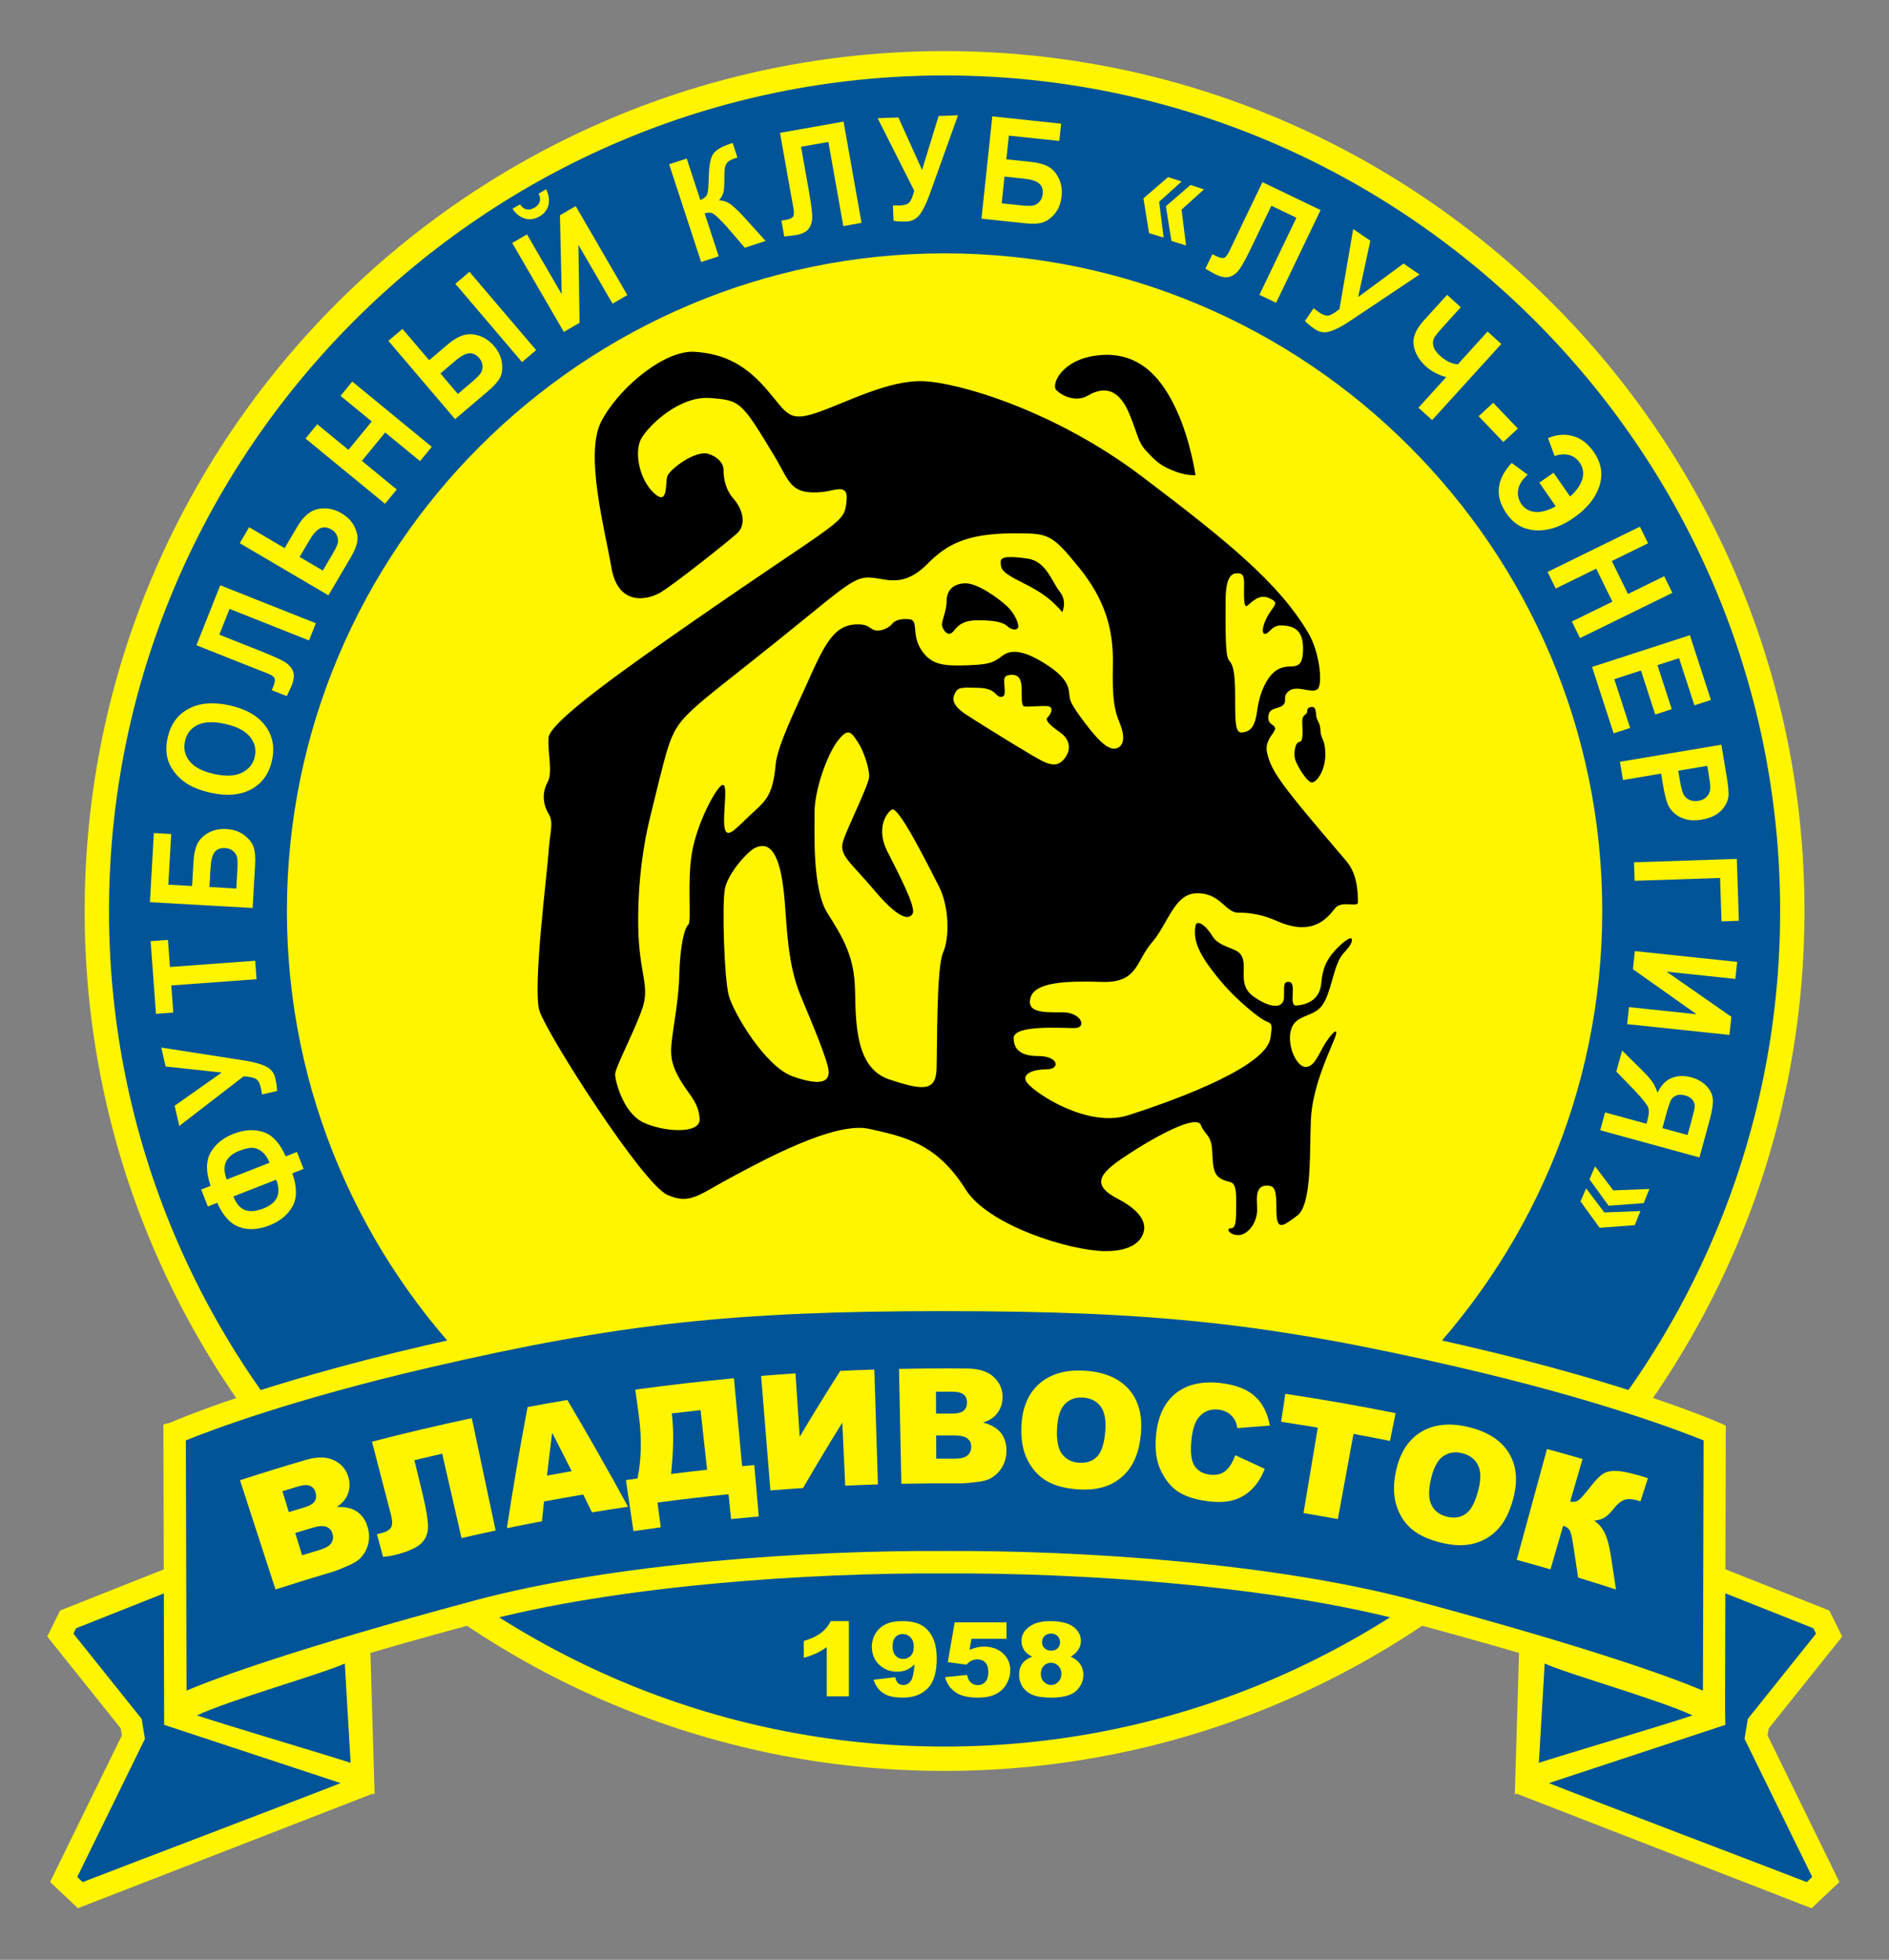 <?xml version="1.0" encoding="UTF-8" standalone="no"?>
<!DOCTYPE svg PUBLIC "-//W3C//DTD SVG 1.1//EN" "http://www.w3.org/Graphics/SVG/1.1/DTD/svg11.dtd">
<!-- Created with Inkscape (http://www.inkscape.org/) -->
<svg
   xmlns:dc="http://purl.org/dc/elements/1.1/"
   xmlns:cc="http://creativecommons.org/ns#"
   xmlns:rdf="http://www.w3.org/1999/02/22-rdf-syntax-ns#"
   xmlns:svg="http://www.w3.org/2000/svg"
   xmlns="http://www.w3.org/2000/svg"
   version="1.1"
   width="400"
   height="415"
   id="svg3017"
   xml:space="preserve"><rect width="100%" height="100%" fill="#808080" stroke="none"/><defs
     id="defs3021" /><g
     transform="matrix(1.25,0,0,-1.25,0,415)"
     id="g3025"><g
       transform="matrix(1.841,0,0,1.841,-17.392,-11.393)"
       id="g3272"><path
         d="m 96.363,23.88 c 43.405,0 78.817,35.413 78.817,78.816 0,43.405 -35.412,78.817 -78.817,78.817 -43.404,0 -78.816,-35.412 -78.816,-78.817 0,-43.403 35.412,-78.816 78.816,-78.816"
         id="path3031"
         style="fill:#fff500;fill-opacity:1;fill-rule:evenodd;stroke:none" /><path
         d="m 17.237,102.696 c 0,-43.63 35.496,-79.126 79.126,-79.126 43.63,0 79.126,35.496 79.126,79.126 0,43.631 -35.496,79.127 -79.126,79.127 -43.63,0 -79.126,-35.496 -79.126,-79.127 z m 0.619,0 c 0,43.29 35.218,78.508 78.507,78.508 43.289,0 78.508,-35.218 78.508,-78.508 0,-43.289 -35.219,-78.507 -78.508,-78.507 -43.289,0 -78.507,35.218 -78.507,78.507"
         id="path3033"
         style="fill:#fff500;fill-opacity:1;fill-rule:evenodd;stroke:none" /><path
         d="m 96.363,25.811 c 42.335,0 76.886,34.551 76.886,76.885 0,42.335 -34.551,76.886 -76.886,76.886 -42.334,0 -76.886,-34.551 -76.886,-76.886 0,-42.334 34.551,-76.885 76.886,-76.885"
         id="path3035"
         style="fill:#025498;fill-opacity:1;fill-rule:evenodd;stroke:none" /><path
         d="m 96.363,42.181 c 33.333,0 60.517,27.183 60.517,60.516 0,33.334 -27.184,60.517 -60.517,60.517 -33.333,0 -60.516,-27.183 -60.516,-60.517 0,-33.332 27.183,-60.516 60.516,-60.516"
         id="path3039"
         style="fill:#fff500;fill-opacity:1;fill-rule:evenodd;stroke:none" /><path
         d="m 91.094,859.812 c -3.56,0.297 -8.312,4.495 -10.125,8 -1.935,3.74 0.383,12.268 1.156,16.781 0.774,4.513 4.113,3.743 5.531,2.969 1.418,-0.774 7.746,-5.812 8.906,-6.844 1.161,-1.031 0.657,-2.84 -0.375,-4 -1.032,-1.161 -1.156,-2.57 -1.156,-3.344 0,-0.774 -0.709,-1.486 -1.688,-1.812 -1.548,-0.516 -4.523,1.789 -4.781,2.562 -0.258,0.774 0.144,3.485 -1.531,1.938 -1.676,-1.548 -2.34,-4.765 -1.438,-6.312 0.902,-1.548 4.394,-4.883 7.875,-4.625 3.481,0.258 3.604,0.372 7.344,6.562 1.853,3.066 1.839,4.589 5.562,4.25 1.419,-0.129 2.989,-1.038 2.812,0.906 -0.258,2.837 -0.215,1.855 -17.781,14.062 -7.607,5.286 -16.372,11.476 -16.5,13.281 -0.129,1.805 0.52,3.996 -0.125,5.156 -0.644,1.161 -0.52,2.562 0.125,3.594 0.644,1.032 0.128,2.214 0,4.406 -0.129,2.191 -1.884,15.861 -1.031,18.312 1.032,2.966 11.86,19.853 14.688,21.125 2.579,1.161 3.608,-0.003 7.219,-1.938 3.611,-1.934 12.003,-6.559 16,-5.656 3.998,0.903 7.754,1.624 11.094,6.969 2.579,4.126 11.939,7.04 15.969,7.094 3.266,0.043 4.39,-1.265 4.562,-2.469 0.171,-1.203 -0.981,-2.495 -3,-3.531 -3.181,-1.633 -2.115,-2.944 0.781,-4.875 3.353,-2.235 8.235,-4.915 8.75,-3.625 0.516,1.29 1.228,1.039 1.312,3.188 0.086,2.149 0.25,2.821 1.625,3.25 0.696,0.218 1.125,0.022 1.125,2.344 0,2.321 -0.024,3.094 -0.625,3.094 -0.603,0 -0.156,0.781 0.875,0.781 1.032,0 2.07,-1.289 2.156,-2.75 0.056,-0.96 -0.446,-3.023 1.188,-2.938 0.858,0.045 1.031,0.437 1.031,2.844 0,2.407 0.688,1.883 2.406,0.594 1.72,-1.29 1.391,-7.655 1.562,-11.094 0.172,-3.438 1.796,-7.03 2.656,-9.094 0.859,-2.063 -0.594,-0.446 -1.281,0.844 -0.689,1.29 -1.141,2.25 -2,2.25 -0.86,0 -1.867,-1.812 -1.781,-3.531 0.133,-2.663 2.57,-1.984 3.688,-3.531 1.117,-1.547 1.289,-4.649 2.406,-5.938 0.535,-0.616 1.031,-1.109 1.031,-1.625 0,-0.515 -1.048,0.242 -1.906,1.188 -0.86,0.945 -1.452,1.835 -1.625,3.812 -0.171,1.977 -1.728,2.477 -2.844,2.562 -1.038,0.08 0.18,-2.762 -0.938,-2.719 -0.515,0.019 -0.5,0.217 -0.5,1.688 0,1.548 -1.695,1.29 -3.5,0 -2.038,-1.455 -0.499,-3.617 -1.531,-4.906 -0.58,-0.726 -2.444,-0.773 -3.219,-2.062 -0.772,-1.29 -1.808,-1.93 -1.938,-1.156 -0.282,1.697 0.371,3.229 2.562,5.938 2.192,2.708 4.918,4.773 5.562,5.031 0.645,0.258 0.757,0.262 0.5,1.938 -0.485,3.153 -9.928,6.812 -16.375,8.875 -4.589,1.469 -10.562,-2.429 -11.594,-3.719 -0.76,-0.95 0.511,-1.562 2.188,-1.562 1.676,0 1.414,-1.531 -0.906,-1.531 -1.676,0 -2.844,-0.515 -2.844,-2.062 0,-1.547 5.421,-1.156 6.969,-1.156 1.546,0 0.781,-1.812 -1.281,-1.812 -2.062,0 -4.266,0.118 -3.75,-1.688 0.515,-1.805 4.124,-1.942 8.25,-1.812 4.126,0.129 3.882,-2.437 5.688,-4.5 1.817,-2.076 2.581,-5.559 5.031,-5.688 2.833,-0.15 3.434,2.219 4.875,2.219 2.321,0 3.754,0.645 4.656,1.031 4.204,1.802 5.789,-0.661 6.562,-1.562 C 166.179,922.878 168,923.77 168,923.125 c 0,-3.235 -0.914,-4.253 -1.688,-5.156 -7.329,-8.549 -8.234,-9.905 -8.75,-11.969 -0.378,-1.511 0.906,-2.328 0.906,-2.844 0,-0.515 -0.781,-0.379 -0.781,-1.281 0,-1.246 1.202,-0.921 1.719,-1.438 0.516,-0.515 -0.184,-1.011 0.719,-1.656 0.902,-0.645 2.574,0.36 3.219,-0.156 0.645,-0.516 0.258,-4.245 -1.031,-6.438 -3.365,-5.72 -9.13,-10.455 -19.188,-18.062 -10.057,-7.607 -21.159,-10.807 -25.156,-10.938 -3.997,-0.128 -8.772,2.434 -12.125,3.594 -3.352,1.161 -3.461,0.145 -5.781,-2.562 -2.321,-2.708 -4.67,-4.149 -8.281,-4.406 -0.226,-0.016 -0.45,-0.02 -0.688,0 z m 47.875,0.344 c -0.288,0.004 -0.569,0.03 -0.875,0.062 -4.136,0.436 -5.425,3.355 -4.781,4 0.645,0.645 2.232,1.444 3.625,0.625 2.192,-1.29 3.719,-0.388 4.75,2.062 1.031,2.45 0.949,3.208 1.938,4.281 1.083,1.176 1.694,1.794 3.5,2.438 1.298,0.464 2.188,0.375 2.188,0.375 0,0 -0.555,-3.975 -2.188,-7.5 -1.532,-3.304 -3.839,-6.396 -8.156,-6.344 z m -10.5,20.531 c 3.954,0 4.281,0.061 7.375,3.844 3.095,3.783 4.055,7.241 3.969,11.281 -0.085,4.04 0.179,5.226 0.781,6.688 0.601,1.461 0.52,2.49 -0.188,2.844 -0.86,0.43 -1.925,-0.338 -3.875,-2.938 -1.548,-2.062 -1.634,-2.406 -1.719,-3.094 -0.086,-0.689 -0.007,-1.804 -2.5,-3.438 -2.494,-1.634 -4.101,-1.952 -5.219,-1.094 -1.117,0.86 -1.64,1.008 -4.219,1.094 -2.579,0.086 -4.038,-0.07 -5.156,-1.875 -1.118,-1.806 -0.172,-3.351 -1.375,-3.438 -1.204,-0.086 -1.71,0.249 -1.969,0.594 -0.258,0.344 -1.219,0.859 -1.906,0.688 -0.688,-0.172 -0.676,-0.688 -1.969,-0.688 -2.751,0 -3.804,2.17 -5.938,6.969 -1.032,2.321 -3.339,6.957 -3.531,9.125 -0.344,3.869 -1.288,4.281 -3.094,6 -1.805,1.719 -2.844,3.016 -2.844,0.438 0,-1.805 0.438,-4.375 -0.25,-4.031 -0.688,0.344 -2.836,4.28 -3.438,7.719 -0.602,3.439 -0.008,8 -0.438,8.344 -0.43,0.345 -0.945,2.405 -1.031,5.844 C 89.852,935.001 89,938.412 89,940.25 c 0,1.29 0.421,2.312 1.281,3.688 0.86,1.375 1.913,2.32 2,4.125 0.085,1.805 -4.328,1.461 -6.562,0.344 -2.235,-1.118 -3.156,-4.726 -3.156,-5.5 0,-0.774 2.296,-5.078 3.156,-7.656 0.859,-2.579 -0.413,-3.952 -0.5,-9.281 -0.085,-5.33 0.68,-9.789 1.281,-12.281 0.602,-2.493 1.632,-6.719 2.062,-8.094 1.243,-3.978 2.168,-4.107 12.656,-12.531 9.465,-7.603 8.843,-7.664 12.281,-7.062 2.013,0.352 3.453,-0.265 5,-1.812 2.063,-2.064 4.208,-3.5 9.969,-3.5 z m -0.844,2.75 c -0.51,0.054 -0.74,0.229 -0.719,0.594 0.043,0.731 -0.004,1.097 2.531,2.344 2.536,1.248 3.489,2.171 4.562,3.375 0,0 0.59,-1.258 -0.312,-2.375 -0.902,-1.117 -1.539,-3.481 -3.688,-3.781 -1.075,-0.151 -1.865,-0.21 -2.375,-0.156 z m 26.5,1.844 c 0.58,0 0.781,0.22 0.781,1.188 0,0.968 -0.107,2.885 0.344,2.562 0.45,-0.323 1.339,-1.423 2.5,-0.906 1.16,0.516 0.771,0.654 0.062,1.75 -0.71,1.095 -1.016,2.375 -0.5,2.375 0.516,0 0.744,-1.034 1.969,-0.969 1.225,0.064 2.471,0.394 2.406,2.844 -0.07,2.643 -1.308,1.484 -2.719,2.125 -1.419,0.644 -2.305,2.845 -2.562,4.844 -0.259,1.999 -0.85,2.371 -1.688,2.5 -0.839,0.129 -0.844,-1.095 -0.844,-4.125 0,-3.03 -0.268,-3.671 -0.719,-4.188 -0.451,-0.516 -0.375,-4.071 -0.375,-6.844 0,-2.772 0.699,-3.156 1.344,-3.156 z m -31.375,1.156 c -1.419,0.086 -2.062,0.902 -2.062,2.062 0,1.161 -0.617,2.309 -0.531,2.781 0.086,0.471 0.578,1.219 1.094,0.875 0.516,-0.344 0.753,-1.469 3.031,-1.469 2.278,0 3.007,0.333 3.438,0.719 0.43,0.388 0.943,0.446 1.156,0.188 0.228,-0.271 -0.231,-1.555 -1.219,-2.5 -0.99,-0.946 -3.488,-2.743 -4.906,-2.656 z m 5.312,10.531 c 0.87,-0.065 1.218,0.471 1.25,1.406 0.033,0.935 -0.04,2.026 0.219,2.188 0.258,0.16 1.849,-0.065 2.719,0 0.87,0.064 0.417,0.959 0.062,1.281 -0.355,0.323 0.212,0.88 1.438,1.75 1.225,0.87 1.241,2.065 0.5,3 -0.741,0.935 -1.534,0.764 -2.5,0.312 -0.968,-0.451 -6.847,-4.086 -8.781,-5.344 -1.934,-1.258 -1.557,-2.056 -1.219,-2.656 0.29,-0.516 0.849,-0.502 2.719,-0.438 1.87,0.065 1.859,0.999 2.406,1.031 0.549,0.033 0.534,-0.414 0.469,-1.219 -0.064,-0.806 -0.152,-1.248 0.719,-1.312 z m 34.688,3.688 c -0.259,0 -0.594,0.059 -0.594,0.531 0,0.472 -0.605,0.195 -0.562,1.312 0.044,1.117 0.129,2.145 -0.344,2.188 -0.472,0.044 -0.684,1.344 -0.469,2.031 0.215,0.689 1.41,2.71 1.969,2.625 0.559,-0.086 1.5,-1.414 1.5,-3.219 0,-1.805 -0.52,-1.675 -0.562,-2.75 -0.043,-1.074 -0.456,-1.04 -0.5,-1.812 -0.043,-0.775 -0.223,-0.906 -0.438,-0.906 z m -53.375,2.938 c 0.403,0.011 0.714,0.505 1.188,1.25 0.602,0.945 1.219,2.836 1.219,3.781 0,0.946 -2.485,5.835 -3,7.469 -0.516,1.633 0.843,2.389 3.594,5.656 2.751,3.266 3.977,3.461 4.406,2.688 0.43,-0.774 -1.734,-4.812 -2.938,-7.219 -1.204,-2.408 -0.243,-4.234 0.531,-4.75 0.773,-0.515 4.203,6.46 5.406,8.781 1.203,2.321 1.274,5.937 0.5,7.656 -0.773,1.719 -0.664,10.828 -0.75,13.406 -0.086,2.579 -1.569,2.477 -5.438,1.188 -3.868,-1.289 -3.852,-6.358 -3.938,-10.312 -0.086,-3.954 -1.468,-6.094 -3.188,-8.844 C 105.25,921.592 105.5,915.242 105.5,912.75 c 0,-2.494 1.391,-6.46 2.594,-8.094 0.451,-0.613 0.797,-0.942 1.094,-1.031 0.062,-0.019 0.13,-0.033 0.188,-0.031 z m -9.938,13.062 c 1.863,-0.098 2.399,3.604 2.625,6.312 0.257,3.095 0.351,7.32 1.812,10.844 1.461,3.524 3.25,7.726 3.25,8.844 0,1.118 -0.944,1.617 -4.125,0.5 -3.181,-1.117 -6.859,-7.367 -7.375,-9.344 -0.515,-1.977 -0.782,-10.414 -0.438,-12.219 0.344,-1.805 2.548,-4.205 3.344,-4.656 0.322,-0.183 0.64,-0.267 0.906,-0.281 z"
         transform="matrix(0.8,0,0,-0.8,0,842)"
         id="path3043"
         style="fill:black;fill-opacity:1;fill-rule:evenodd;stroke:none" /><path
         d="M 26.105,41.639 15.714,37.513 15,36.069 21.521,27.92 21.725,26.682 15.306,13.581 16.834,12.137 42.203,22.453 26.105,41.639"
         id="path3063"
         style="fill:#025498;fill-opacity:1;fill-rule:evenodd;stroke:none" /><path
         d="m 25.734,42.6 -10.756,-4.271 -1.182,-2.393 c 0,0 6.444,-8.053 6.764,-8.454 0.035,-0.217 0.064,-0.39 0.105,-0.641 C 20.386,26.271 14.056,13.352 14.056,13.352 L 16.613,10.936 43.867,21.525 26.411,42.869 25.734,42.6 z M 25.8,40.41 C 26.636,39.414 39.3,24.369 40.879,22.487 38.577,21.552 18.141,13.78 17.056,13.339 c -0.214,0.202 -0.269,0.254 -0.5,0.472 0.605,1.236 6.228,12.711 6.228,12.711 l -0.302,1.835 c 0,0 -5.552,6.938 -6.277,7.844 0.118,0.24 0.154,0.312 0.245,0.496 0.632,0.251 8.21,3.26 9.35,3.712"
         id="path3065"
         style="fill:#fff500;fill-opacity:1;fill-rule:evenodd;stroke:none" /><path
         d="m 42.101,35.45 0.713,-12.172 -15.52,5.123 14.807,7.049"
         id="path3067"
         style="fill:#025498;fill-opacity:1;fill-rule:evenodd;stroke:none" /><path
         d="M 41.667,35.971 24.534,27.815 43.919,21.416 43.459,36.929 41.667,35.971 z m -0.494,-2.515 c 0.117,-1.998 0.419,-7.153 0.536,-9.141 -1.94,0.64 -11.05,3.34 -14.143,4.361 2.945,1.402 11.751,3.896 13.607,4.78"
         id="path3069"
         style="fill:#fff500;fill-opacity:1;fill-rule:evenodd;stroke:none" /><path
         d="m 166.65,41.637 10.392,-4.126 0.714,-1.444 -6.521,-8.149 -0.203,-1.238 6.418,-13.101 -1.528,-1.444 -25.369,10.315 16.097,19.187"
         id="path3071"
         style="fill:#025498;fill-opacity:1;fill-rule:evenodd;stroke:none" /><path
         d="m 166.345,42.867 -17.456,-21.345 27.254,-10.589 2.557,2.416 c 0,0 -6.33,12.92 -6.609,13.49 0.041,0.25 0.069,0.423 0.105,0.64 0.321,0.401 6.764,8.454 6.764,8.454 l -1.181,2.393 -10.757,4.271 -0.677,0.269 z m 9.961,-6.171 c 0.091,-0.183 0.126,-0.256 0.245,-0.495 -0.725,-0.906 -6.276,-7.844 -6.276,-7.844 l -0.303,-1.836 c 0,0 5.623,-11.475 6.228,-12.711 -0.231,-0.218 -0.286,-0.27 -0.5,-0.472 -1.085,0.441 -21.521,8.213 -23.823,9.148 1.579,1.882 14.243,16.927 15.079,17.923 1.14,-0.452 8.718,-3.461 9.35,-3.712"
         id="path3073"
         style="fill:#fff500;fill-opacity:1;fill-rule:evenodd;stroke:none" /><path
         d="m 150.655,35.448 -0.713,-12.172 15.52,5.123 -14.807,7.049"
         id="path3075"
         style="fill:#025498;fill-opacity:1;fill-rule:evenodd;stroke:none" /><path
         d="m 149.296,36.927 -0.46,-15.514 19.386,6.4 -17.133,8.156 -1.793,0.958 z m 15.894,-8.252 c -3.092,-1.021 -12.203,-3.721 -14.142,-4.361 0.116,1.988 0.418,7.143 0.535,9.141 1.857,-0.884 10.662,-3.377 13.607,-4.779"
         id="path3077"
         style="fill:#fff500;fill-opacity:1;fill-rule:evenodd;stroke:none" /><path
         d="m 96.454,42.772 c 11.954,0.069 29.953,-1.031 42.994,-4.539 22.784,-6.127 27.712,-8.871 27.712,-8.871 l 0.068,25.307 c 0,0 -7.743,3.439 -23.264,7.037 -17.772,4.12 -28.555,5.205 -47.51,5.205 l -0.152,0.002 c -18.955,0 -29.738,-1.084 -47.51,-5.205 -15.521,-3.598 -23.265,-7.036 -23.265,-7.036 l 0.068,-25.307 c 0,0 4.928,2.744 27.712,8.871 13.041,3.507 31.04,4.608 42.994,4.539 l 0.152,-0.002"
         id="path3079"
         style="fill:#025498;fill-opacity:1;fill-rule:evenodd;stroke:none" /><path
         d="M 48.565,62.714 C 33.127,59.135 25.439,55.758 25.119,55.616 l -0.637,-0.168 0.07,-27.623 1.532,0.633 c 0.05,0.027 5.245,2.798 27.486,8.78 12.749,3.429 30.43,4.575 42.727,4.504 l 0.163,-0.002 c 12.296,0.071 29.978,-1.076 42.726,-4.504 22.242,-5.982 27.436,-8.753 27.486,-8.78 l 1.533,-0.657 -0.026,1.688 0.069,25.854 -0.611,0.272 c -0.319,0.142 -8.008,3.519 -23.446,7.097 -17.502,4.058 -28.209,5.231 -47.737,5.231 l -0.136,0.002 c -19.544,3e-4 -30.251,-1.173 -47.753,-5.23 z m 0.455,-2.012 c 17.328,4.017 27.934,5.179 47.283,5.179 l 0.136,-0.002 c 19.365,-4e-4 29.97,-1.162 47.298,-5.179 12.866,-2.982 20.394,-5.873 22.471,-6.72 -0.003,-1.225 -0.054,-20.303 -0.062,-23.021 -2.761,1.166 -9.937,3.834 -26.436,8.271 -12.938,3.48 -30.821,4.644 -43.248,4.573 -0.016,8e-4 -0.142,0.003 -0.142,0.003 C 83.88,43.877 65.989,42.714 53.047,39.233 36.548,34.796 29.373,32.128 26.611,30.961 26.603,33.679 26.552,52.757 26.549,53.982 c 2.077,0.847 9.605,3.738 22.471,6.72"
         id="path3081"
         style="fill:#fff500;fill-opacity:1;fill-rule:evenodd;stroke:none" /><path
         d="m 31.532,50.32 c 2.029,0.659 4.066,1.288 6.11,1.883 1.022,0.298 1.879,0.277 2.56,-0.058 0.682,-0.334 1.12,-0.864 1.317,-1.583 0.166,-0.603 0.114,-1.174 -0.15,-1.711 -0.176,-0.359 -0.485,-0.69 -0.928,-0.995 0.793,0.034 1.423,-0.117 1.89,-0.449 0.467,-0.333 0.787,-0.825 0.964,-1.473 0.144,-0.529 0.15,-1.038 0.02,-1.526 -0.13,-0.489 -0.372,-0.914 -0.727,-1.278 -0.219,-0.227 -0.583,-0.448 -1.09,-0.668 -0.675,-0.293 -1.125,-0.476 -1.353,-0.543 -1.788,-0.526 -3.57,-1.077 -5.346,-1.654 -1.089,3.352 -2.178,6.704 -3.268,10.056 z m 4.492,-2.935 c 0.466,0.143 0.933,0.285 1.4,0.424 0.503,0.15 0.828,0.338 0.975,0.564 0.148,0.227 0.176,0.5 0.082,0.82 -0.086,0.296 -0.254,0.499 -0.501,0.607 -0.248,0.109 -0.618,0.091 -1.111,-0.057 -0.478,-0.143 -0.957,-0.288 -1.435,-0.435 0.197,-0.641 0.393,-1.282 0.59,-1.923 z m 1.218,-3.969 c 0.537,0.165 1.075,0.328 1.614,0.488 0.545,0.162 0.902,0.37 1.07,0.627 0.169,0.257 0.207,0.546 0.114,0.87 -0.087,0.3 -0.268,0.509 -0.545,0.626 -0.277,0.117 -0.697,0.093 -1.257,-0.073 -0.541,-0.161 -1.083,-0.325 -1.623,-0.491 0.209,-0.682 0.418,-1.364 0.628,-2.046"
         id="path3083"
         style="fill:#fff500;fill-opacity:1;fill-rule:evenodd;stroke:none" /><path
         d="m 55.053,45.687 c -1.048,-0.222 -2.095,-0.453 -3.139,-0.692 -0.593,2.589 -1.186,5.178 -1.779,7.768 -0.853,-0.196 -1.706,-0.396 -2.557,-0.603 0.256,-1.054 0.511,-2.107 0.766,-3.161 0.315,-1.3 0.477,-2.271 0.488,-2.914 0.011,-0.643 -0.199,-1.168 -0.628,-1.577 -0.43,-0.409 -1.2,-0.753 -2.311,-1.044 -0.34,-0.089 -0.74,-0.155 -1.2,-0.199 -0.186,0.693 -0.372,1.386 -0.559,2.08 0.157,0.042 0.315,0.084 0.472,0.126 0.426,0.113 0.703,0.286 0.83,0.52 0.127,0.234 0.126,0.603 -0.004,1.105 -0.586,2.256 -1.171,4.513 -1.757,6.769 3.049,0.791 6.111,1.513 9.183,2.165 0.732,-3.447 1.463,-6.895 2.195,-10.343"
         id="path3085"
         style="fill:#fff500;fill-opacity:1;fill-rule:evenodd;stroke:none" /><path
         d="m 63.114,49.004 c -1.203,-0.202 -2.405,-0.416 -3.606,-0.64 -0.066,-0.607 -0.131,-1.214 -0.195,-1.821 -1.077,-0.203 -2.152,-0.417 -3.226,-0.639 0.566,3.716 1.201,7.433 1.907,11.149 1.218,0.227 2.437,0.443 3.658,0.648 1.927,-3.25 3.788,-6.525 5.582,-9.822 -1.107,-0.164 -2.214,-0.337 -3.319,-0.519 -0.265,0.548 -0.533,1.096 -0.801,1.645 z m -1.062,2.147 c -0.592,1.181 -1.191,2.359 -1.796,3.535 -0.166,-1.313 -0.326,-2.625 -0.478,-3.938 0.758,0.139 1.516,0.273 2.275,0.403"
         id="path3087"
         style="fill:#fff500;fill-opacity:1;fill-rule:evenodd;stroke:none" /><path
         d="m 79.267,46.986 c -0.85,-0.075 -1.7,-0.154 -2.55,-0.24 -0.077,0.761 -0.153,1.522 -0.23,2.284 -2.184,-0.22 -4.366,-0.476 -6.543,-0.768 0.102,-0.758 0.203,-1.516 0.305,-2.275 -0.839,-0.113 -1.677,-0.23 -2.514,-0.353 -0.231,1.565 -0.461,3.13 -0.691,4.694 0.355,0.052 0.711,0.104 1.066,0.154 0.359,1.772 0.405,3.719 0.114,5.841 -0.106,0.777 -0.214,1.555 -0.32,2.333 3.02,0.414 6.046,0.762 9.077,1.045 0.251,-2.696 0.502,-5.392 0.753,-8.089 0.373,0.035 0.747,0.069 1.12,0.101 0.138,-1.575 0.276,-3.151 0.413,-4.727 z m -4.756,4.299 c -0.2,1.829 -0.4,3.657 -0.6,5.486 -0.884,-0.097 -1.768,-0.199 -2.651,-0.307 0.005,-0.045 0.011,-0.091 0.017,-0.136 0.177,-1.445 0.143,-3.257 -0.077,-5.433 1.103,0.139 2.207,0.269 3.312,0.39"
         id="path3089"
         style="fill:#fff500;fill-opacity:1;fill-rule:evenodd;stroke:none" /><path
         d="m 89.9,60.502 c 0.111,-3.523 0.221,-7.045 0.331,-10.568 -1.004,-0.032 -2.007,-0.07 -3.01,-0.117 -0.09,1.933 -0.179,3.866 -0.269,5.8 -1.241,-1.995 -2.445,-4.002 -3.611,-6.018 -1.002,-0.066 -2.003,-0.139 -3.004,-0.221 -0.285,3.513 -0.57,7.026 -0.855,10.539 1.054,0.086 2.109,0.163 3.164,0.233 0.129,-1.946 0.257,-3.891 0.385,-5.837 1.205,2.034 2.449,4.056 3.731,6.067 1.046,0.048 2.092,0.089 3.138,0.121"
         id="path3091"
         style="fill:#fff500;fill-opacity:1;fill-rule:evenodd;stroke:none" /><path
         d="m 92.169,60.561 c 2.107,0.043 4.215,0.055 6.323,0.035 1.054,-0.01 1.86,-0.278 2.411,-0.795 0.552,-0.517 0.815,-1.15 0.796,-1.896 -0.016,-0.625 -0.228,-1.157 -0.632,-1.595 -0.27,-0.293 -0.658,-0.52 -1.166,-0.685 0.762,-0.196 1.316,-0.523 1.664,-0.975 0.348,-0.454 0.511,-1.017 0.492,-1.689 -0.015,-0.548 -0.155,-1.037 -0.418,-1.467 -0.263,-0.43 -0.615,-0.768 -1.056,-1.013 -0.272,-0.153 -0.68,-0.261 -1.225,-0.324 -0.724,-0.086 -1.202,-0.131 -1.438,-0.129 -1.845,0.013 -3.689,0.001 -5.534,-0.036 -0.072,3.523 -0.144,7.047 -0.216,10.571 z m 3.411,-4.109 c 0.482,0.002 0.964,0.002 1.447,0.001 0.518,-0.002 0.88,0.084 1.086,0.258 0.205,0.175 0.309,0.428 0.312,0.761 0.003,0.309 -0.097,0.551 -0.301,0.726 -0.203,0.175 -0.56,0.265 -1.069,0.266 -0.495,0.002 -0.989,0.001 -1.484,-0.001 0.003,-0.671 0.006,-1.341 0.009,-2.011 z m 0.018,-4.152 c 0.556,0.002 1.112,0.002 1.668,0 0.563,-0.002 0.961,0.094 1.194,0.291 0.234,0.197 0.353,0.463 0.356,0.8 0.004,0.312 -0.108,0.565 -0.338,0.757 -0.229,0.192 -0.633,0.291 -1.212,0.293 -0.559,0.002 -1.119,0.002 -1.678,-4e-4 0.003,-0.713 0.006,-1.427 0.009,-2.14"
         id="path3093"
         style="fill:#fff500;fill-opacity:1;fill-rule:evenodd;stroke:none" /><path
         d="m 103.429,55.193 c 0.058,1.725 0.589,3.053 1.614,3.974 1.023,0.92 2.43,1.338 4.2,1.23 1.813,-0.111 3.178,-0.69 4.074,-1.71 0.897,-1.021 1.261,-2.383 1.112,-4.078 -0.109,-1.231 -0.406,-2.222 -0.883,-2.975 -0.478,-0.753 -1.119,-1.318 -1.921,-1.698 -0.804,-0.38 -1.774,-0.532 -2.92,-0.461 -1.164,0.071 -2.117,0.31 -2.865,0.726 -0.749,0.415 -1.346,1.041 -1.796,1.88 -0.449,0.84 -0.657,1.876 -0.615,3.111 z m 3.278,-0.151 c -0.053,-1.065 0.106,-1.84 0.475,-2.326 0.37,-0.486 0.891,-0.748 1.567,-0.789 0.694,-0.042 1.246,0.149 1.66,0.578 0.412,0.428 0.664,1.232 0.748,2.41 0.072,0.991 -0.079,1.731 -0.455,2.216 -0.376,0.486 -0.917,0.752 -1.617,0.795 -0.671,0.041 -1.225,-0.163 -1.655,-0.606 -0.43,-0.443 -0.669,-1.204 -0.723,-2.278"
         id="path3095"
         style="fill:#fff500;fill-opacity:1;fill-rule:evenodd;stroke:none" /><path
         d="m 123.111,52.617 c 0.91,-0.412 1.815,-0.83 2.715,-1.254 -0.306,-0.767 -0.701,-1.388 -1.18,-1.865 -0.48,-0.476 -1.036,-0.809 -1.669,-1.001 -0.633,-0.192 -1.408,-0.229 -2.328,-0.116 -1.118,0.136 -2.012,0.405 -2.686,0.813 -0.675,0.408 -1.23,1.056 -1.668,1.944 -0.439,0.888 -0.6,1.984 -0.477,3.291 0.164,1.741 0.76,3.036 1.803,3.875 1.044,0.838 2.449,1.161 4.194,0.95 1.365,-0.166 2.403,-0.576 3.107,-1.215 0.704,-0.639 1.162,-1.54 1.374,-2.697 -1,-0.068 -1.998,-0.144 -2.994,-0.227 -0.06,0.329 -0.136,0.574 -0.229,0.735 -0.152,0.269 -0.354,0.487 -0.605,0.653 -0.251,0.166 -0.542,0.27 -0.873,0.31 -0.751,0.091 -1.361,-0.138 -1.825,-0.684 -0.352,-0.405 -0.578,-1.078 -0.682,-2.018 -0.129,-1.164 -0.041,-1.982 0.263,-2.453 0.303,-0.472 0.771,-0.745 1.407,-0.822 0.617,-0.075 1.104,0.041 1.465,0.35 0.361,0.309 0.657,0.786 0.888,1.432"
         id="path3097"
         style="fill:#fff500;fill-opacity:1;fill-rule:evenodd;stroke:none" /><path
         d="m 127.718,58.269 c 3.392,-0.51 6.775,-1.103 10.146,-1.78 -0.171,-0.852 -0.342,-1.703 -0.514,-2.554 -1.118,0.225 -2.238,0.44 -3.359,0.646 -0.48,-2.613 -0.961,-5.225 -1.441,-7.838 -1.052,0.193 -2.105,0.378 -3.159,0.555 0.438,2.62 0.876,5.24 1.314,7.859 -1.123,0.188 -2.248,0.367 -3.375,0.536 0.13,0.859 0.259,1.717 0.388,2.575"
         id="path3099"
         style="fill:#fff500;fill-opacity:1;fill-rule:evenodd;stroke:none" /><path
         d="m 137.884,51.082 c 0.348,1.69 1.098,2.91 2.269,3.643 1.169,0.733 2.633,0.905 4.37,0.498 1.78,-0.418 3.036,-1.222 3.754,-2.38 0.718,-1.16 0.85,-2.565 0.416,-4.21 -0.316,-1.195 -0.777,-2.121 -1.378,-2.782 -0.601,-0.661 -1.331,-1.108 -2.192,-1.345 -0.862,-0.237 -1.85,-0.221 -2.974,0.043 -1.142,0.269 -2.047,0.667 -2.718,1.203 -0.672,0.536 -1.158,1.254 -1.462,2.159 -0.304,0.904 -0.335,1.961 -0.085,3.171 z m 3.223,-0.705 c -0.232,-1.041 -0.205,-1.832 0.079,-2.373 0.285,-0.542 0.757,-0.889 1.42,-1.044 0.682,-0.16 1.261,-0.066 1.743,0.287 0.482,0.352 0.866,1.101 1.149,2.248 0.238,0.965 0.213,1.72 -0.078,2.263 -0.291,0.542 -0.782,0.897 -1.47,1.058 -0.659,0.155 -1.241,0.049 -1.742,-0.316 -0.501,-0.364 -0.867,-1.073 -1.101,-2.123"
         id="path3101"
         style="fill:#fff500;fill-opacity:1;fill-rule:evenodd;stroke:none" /><path
         d="m 158.142,40.264 c -1.157,0.376 -2.317,0.742 -3.481,1.096 -0.143,0.992 -0.294,1.984 -0.45,2.977 -0.103,0.706 -0.213,1.161 -0.328,1.364 -0.115,0.203 -0.315,0.345 -0.601,0.428 -0.388,-1.337 -0.777,-2.675 -1.164,-4.012 -1.034,0.3 -2.069,0.592 -3.106,0.875 0.928,3.4 1.856,6.8 2.784,10.2 1.092,-0.298 2.182,-0.605 3.27,-0.921 -0.379,-1.304 -0.757,-2.609 -1.136,-3.913 0.282,-0.066 0.527,-0.033 0.736,0.102 0.208,0.135 0.604,0.582 1.191,1.337 0.431,0.56 0.814,0.941 1.145,1.14 0.331,0.2 0.796,0.275 1.393,0.222 0.598,-0.053 1.496,-0.266 2.69,-0.652 -0.23,-0.712 -0.46,-1.423 -0.689,-2.135 -0.055,0.017 -0.108,0.035 -0.163,0.052 -0.548,0.177 -0.987,0.204 -1.315,0.086 -0.328,-0.119 -0.647,-0.377 -0.958,-0.777 -0.31,-0.4 -0.596,-0.681 -0.859,-0.843 -0.263,-0.163 -0.583,-0.259 -0.96,-0.291 0.415,-0.287 0.737,-0.664 0.966,-1.129 0.228,-0.466 0.413,-1.138 0.551,-2.018 0.169,-1.063 0.33,-2.126 0.484,-3.189"
         id="path3103"
         style="fill:#fff500;fill-opacity:1;fill-rule:evenodd;stroke:none" /><path
         d="m 87.559,37.355 0,-6.924 -2.038,0 0,4.533 c -0.329,-0.235 -0.648,-0.425 -0.956,-0.57 -0.308,-0.145 -0.695,-0.284 -1.159,-0.417 l 0,1.548 c 0.685,0.208 1.217,0.458 1.596,0.75 0.379,0.292 0.675,0.653 0.889,1.081 l 1.666,0"
         id="path3105"
         style="fill:#fff500;fill-opacity:1;fill-rule:evenodd;stroke:none" /><path
         d="m 89.827,31.959 1.999,0.237 c 0.053,-0.264 0.141,-0.45 0.267,-0.559 0.125,-0.109 0.278,-0.163 0.459,-0.163 0.323,0 0.575,0.153 0.757,0.461 0.132,0.227 0.231,0.706 0.296,1.439 -0.241,-0.232 -0.487,-0.404 -0.741,-0.512 C 92.61,32.754 92.317,32.7 91.984,32.7 c -0.649,0 -1.196,0.216 -1.643,0.65 -0.447,0.433 -0.669,0.981 -0.669,1.643 0,0.452 0.114,0.863 0.341,1.234 0.227,0.371 0.54,0.652 0.939,0.842 0.398,0.19 0.899,0.286 1.503,0.286 0.725,0 1.306,-0.117 1.744,-0.351 0.438,-0.234 0.788,-0.606 1.05,-1.114 0.262,-0.509 0.393,-1.182 0.393,-2.018 0,-1.229 -0.276,-2.129 -0.825,-2.7 -0.55,-0.571 -1.312,-0.857 -2.288,-0.857 -0.577,0 -1.031,0.063 -1.364,0.188 -0.333,0.126 -0.609,0.309 -0.83,0.551 -0.221,0.242 -0.391,0.544 -0.509,0.906 z m 3.704,3.036 c 0,0.366 -0.099,0.653 -0.297,0.861 -0.198,0.208 -0.439,0.312 -0.723,0.312 -0.267,0 -0.489,-0.094 -0.666,-0.282 -0.176,-0.188 -0.264,-0.47 -0.264,-0.845 0,-0.379 0.091,-0.668 0.275,-0.868 0.183,-0.2 0.411,-0.3 0.685,-0.3 0.284,0 0.52,0.097 0.707,0.291 0.188,0.194 0.282,0.471 0.282,0.831"
         id="path3107"
         style="fill:#fff500;fill-opacity:1;fill-rule:evenodd;stroke:none" /><path
         d="m 97.291,37.239 4.771,0 0,-1.509 -3.231,0 -0.168,-1.02 c 0.223,0.099 0.444,0.174 0.663,0.223 0.218,0.05 0.435,0.075 0.648,0.075 0.722,0 1.309,-0.206 1.759,-0.618 0.451,-0.411 0.676,-0.931 0.676,-1.556 0,-0.44 -0.116,-0.863 -0.348,-1.269 -0.232,-0.406 -0.56,-0.716 -0.985,-0.93 -0.426,-0.213 -0.971,-0.32 -1.634,-0.32 -0.477,0 -0.885,0.043 -1.225,0.127 -0.34,0.086 -0.629,0.212 -0.867,0.381 -0.238,0.168 -0.431,0.359 -0.579,0.573 -0.148,0.213 -0.272,0.479 -0.37,0.798 l 2.037,0.21 c 0.049,-0.308 0.164,-0.541 0.343,-0.702 0.18,-0.16 0.394,-0.24 0.643,-0.24 0.278,0 0.507,0.1 0.689,0.3 0.182,0.2 0.273,0.499 0.273,0.896 0,0.406 -0.093,0.704 -0.276,0.893 -0.184,0.189 -0.428,0.284 -0.733,0.284 -0.194,0 -0.381,-0.045 -0.561,-0.134 -0.135,-0.066 -0.282,-0.184 -0.443,-0.354 l -1.713,0.232 0.632,3.66"
         id="path3109"
         style="fill:#fff500;fill-opacity:1;fill-rule:evenodd;stroke:none" /><path
         d="m 104.427,34.084 c -0.316,0.158 -0.547,0.335 -0.691,0.53 -0.197,0.267 -0.296,0.574 -0.296,0.921 0,0.57 0.285,1.038 0.856,1.4 0.445,0.279 1.034,0.419 1.766,0.419 0.969,0 1.686,-0.174 2.15,-0.521 0.463,-0.347 0.695,-0.784 0.695,-1.312 0,-0.307 -0.093,-0.594 -0.279,-0.861 -0.139,-0.198 -0.358,-0.391 -0.657,-0.577 0.393,-0.176 0.686,-0.41 0.879,-0.7 0.193,-0.291 0.289,-0.612 0.289,-0.965 0,-0.34 -0.084,-0.658 -0.25,-0.953 -0.166,-0.296 -0.37,-0.523 -0.612,-0.684 -0.242,-0.161 -0.543,-0.279 -0.904,-0.354 -0.361,-0.076 -0.745,-0.114 -1.153,-0.114 -0.768,0 -1.354,0.085 -1.759,0.255 -0.406,0.17 -0.713,0.42 -0.924,0.751 -0.211,0.331 -0.316,0.7 -0.316,1.108 0,0.398 0.098,0.736 0.295,1.013 0.197,0.277 0.5,0.491 0.911,0.642 z m 0.792,-1.589 c 0,-0.3 0.097,-0.545 0.292,-0.735 0.194,-0.19 0.418,-0.285 0.668,-0.285 0.241,0 0.457,0.097 0.649,0.29 0.191,0.193 0.287,0.438 0.287,0.735 0,0.3 -0.097,0.545 -0.29,0.738 -0.193,0.192 -0.416,0.287 -0.67,0.287 -0.251,0 -0.47,-0.093 -0.656,-0.278 -0.187,-0.186 -0.28,-0.436 -0.28,-0.752 z m 0.117,2.93 c 0,-0.237 0.078,-0.428 0.234,-0.573 0.156,-0.145 0.365,-0.217 0.625,-0.217 0.231,0 0.42,0.071 0.568,0.215 0.148,0.143 0.223,0.329 0.223,0.557 0,0.237 -0.078,0.43 -0.232,0.579 -0.156,0.148 -0.353,0.222 -0.593,0.222 -0.245,0 -0.443,-0.073 -0.596,-0.218 -0.153,-0.145 -0.229,-0.333 -0.229,-0.564"
         id="path3111"
         style="fill:#fff500;fill-opacity:1;fill-rule:evenodd;stroke:none" /><path
         d="m 35.74,80.117 1.032,0.404 0.612,-1.561 -1.033,-0.404 c 0.44,-1.276 0.439,-2.299 -0.003,-3.068 -0.441,-0.769 -1.146,-1.343 -2.113,-1.722 -1.019,-0.4 -1.942,-0.45 -2.77,-0.151 -0.827,0.299 -1.504,1.043 -2.03,2.231 l -0.864,-0.338 -0.612,1.561 0.865,0.339 c -0.436,1.268 -0.437,2.288 -0.004,3.058 0.434,0.77 1.141,1.347 2.119,1.73 0.971,0.38 1.878,0.436 2.721,0.168 0.843,-0.268 1.536,-1.018 2.078,-2.249 z M 34.251,79.534 c -0.163,0.416 -0.381,0.742 -0.654,0.98 -0.274,0.238 -0.567,0.368 -0.88,0.39 -0.314,0.021 -0.725,-0.067 -1.234,-0.266 -1.274,-0.5 -1.664,-1.382 -1.169,-2.647 l 3.938,1.543 z m 0.611,-1.561 -3.938,-1.542 c 0.263,-0.67 0.619,-1.088 1.07,-1.254 0.451,-0.166 1.016,-0.117 1.693,0.148 1.279,0.501 1.671,1.383 1.175,2.648"
         id="path3113"
         style="fill:#fff500;fill-opacity:1;fill-rule:evenodd;stroke:none" /><path
         d="m 25.945,82.916 -0.428,1.863 4.33,3.052 -5.16,0.558 -0.4,1.741 7.663,-1.193 c 0.831,-0.13 1.48,-0.308 1.95,-0.533 0.469,-0.225 0.762,-0.588 0.877,-1.088 0.113,-0.493 0.166,-0.887 0.16,-1.182 l -1.377,-0.316 c -0.037,0.24 -0.078,0.456 -0.122,0.646 -0.088,0.386 -0.232,0.644 -0.431,0.774 -0.198,0.13 -0.58,0.211 -1.146,0.243 l -5.916,-4.565"
         id="path3115"
         style="fill:#fff500;fill-opacity:1;fill-rule:evenodd;stroke:none" /><path
         d="m 33.053,96.423 -7.844,-0.576 0.184,-2.495 -1.595,-0.117 -0.491,6.688 1.595,0.117 0.183,-2.494 7.845,0.576 0.124,-1.698"
         id="path3117"
         style="fill:#fff500;fill-opacity:1;fill-rule:evenodd;stroke:none" /><path
         d="m 23.243,103.509 0.36,6.36 1.597,-0.09 -0.264,-4.661 2.188,-0.124 0.131,2.305 c 0.036,0.637 0.152,1.159 0.347,1.569 0.196,0.409 0.534,0.749 1.014,1.02 0.48,0.27 1.032,0.388 1.654,0.353 0.639,-0.037 1.179,-0.217 1.616,-0.541 0.438,-0.323 0.73,-0.68 0.875,-1.07 0.146,-0.391 0.199,-0.937 0.159,-1.642 l -0.227,-4.014 -9.45,0.535 z m 7.949,1.255 0.096,1.696 c 0.031,0.541 0.023,0.923 -0.021,1.146 -0.044,0.223 -0.165,0.422 -0.359,0.596 -0.195,0.175 -0.441,0.271 -0.738,0.287 -0.433,0.025 -0.756,-0.1 -0.97,-0.373 -0.214,-0.273 -0.34,-0.753 -0.379,-1.44 l -0.1,-1.772 2.471,-0.14"
         id="path3119"
         style="fill:#fff500;fill-opacity:1;fill-rule:evenodd;stroke:none" /><path
         d="m 28.841,113.577 c -0.945,0.21 -1.71,0.512 -2.295,0.907 -0.43,0.293 -0.797,0.645 -1.1,1.054 -0.303,0.409 -0.502,0.827 -0.598,1.255 -0.13,0.571 -0.12,1.193 0.03,1.867 0.272,1.219 0.912,2.101 1.923,2.645 1.011,0.543 2.272,0.647 3.781,0.312 1.497,-0.333 2.588,-0.958 3.272,-1.872 0.684,-0.915 0.891,-1.981 0.62,-3.196 -0.274,-1.231 -0.912,-2.117 -1.916,-2.656 -1.003,-0.54 -2.243,-0.645 -3.719,-0.316 z m 0.318,1.725 c 1.055,-0.234 1.903,-0.195 2.545,0.12 0.641,0.314 1.037,0.807 1.186,1.477 0.149,0.67 0.002,1.28 -0.443,1.83 -0.445,0.55 -1.207,0.945 -2.288,1.185 -1.067,0.238 -1.911,0.206 -2.529,-0.096 -0.619,-0.301 -1.006,-0.798 -1.159,-1.491 -0.154,-0.693 -0.013,-1.311 0.425,-1.854 0.438,-0.542 1.193,-0.932 2.264,-1.171"
         id="path3121"
         style="fill:#fff500;fill-opacity:1;fill-rule:evenodd;stroke:none" /><path
         d="m 27.52,127.151 2.192,5.519 8.796,-3.494 -0.628,-1.582 -7.31,2.903 -0.943,-2.372 3.754,-1.491 c 1.076,-0.427 1.814,-0.759 2.214,-0.991 0.4,-0.234 0.669,-0.523 0.808,-0.867 0.14,-0.344 0.103,-0.781 -0.108,-1.312 -0.074,-0.187 -0.229,-0.519 -0.464,-0.994 l -1.378,0.548 0.147,0.352 c 0.132,0.333 0.172,0.576 0.117,0.731 -0.054,0.154 -0.277,0.309 -0.669,0.464 l -1.512,0.594 -5.016,1.992"
         id="path3123"
         style="fill:#fff500;fill-opacity:1;fill-rule:evenodd;stroke:none" /><path
         d="m 31.509,136.543 0.864,1.467 3.267,-1.922 1.173,1.993 c 0.553,0.94 1.196,1.478 1.929,1.614 0.734,0.135 1.439,0.004 2.117,-0.395 0.556,-0.327 0.953,-0.732 1.193,-1.215 0.239,-0.483 0.333,-0.928 0.279,-1.336 -0.053,-0.408 -0.26,-0.92 -0.622,-1.535 l -2.043,-3.471 -8.157,4.8 z m 7.642,-2.522 0.861,1.464 c 0.279,0.474 0.448,0.817 0.506,1.029 0.058,0.212 0.042,0.442 -0.05,0.69 -0.091,0.247 -0.265,0.447 -0.522,0.598 -0.37,0.218 -0.714,0.255 -1.031,0.111 -0.317,-0.145 -0.65,-0.514 -0.998,-1.107 l -0.901,-1.529 2.134,-1.256"
         id="path3125"
         style="fill:#fff500;fill-opacity:1;fill-rule:evenodd;stroke:none" /><path
         d="m 44.875,140.167 -7.316,6.004 1.08,1.316 2.87,-2.356 2.143,2.612 -2.871,2.355 1.08,1.316 7.316,-6.004 -1.08,-1.316 -3.209,2.635 -2.143,-2.612 3.209,-2.635 -1.08,-1.315"
         id="path3127"
         style="fill:#fff500;fill-opacity:1;fill-rule:evenodd;stroke:none" /><path
         d="m 45.184,155.16 1.296,1.103 2.458,-2.885 1.753,1.492 c 0.46,0.393 0.916,0.66 1.366,0.804 0.451,0.143 0.939,0.131 1.466,-0.039 0.526,-0.17 0.988,-0.487 1.384,-0.952 0.415,-0.487 0.658,-1.005 0.727,-1.552 0.07,-0.547 0.013,-0.998 -0.17,-1.352 -0.184,-0.354 -0.546,-0.761 -1.087,-1.222 l -3.055,-2.602 -6.137,7.205 z m 6.395,-4.885 1.288,1.098 c 0.41,0.349 0.678,0.614 0.802,0.796 0.125,0.182 0.184,0.404 0.178,0.667 -0.006,0.263 -0.104,0.507 -0.295,0.73 -0.27,0.317 -0.576,0.467 -0.918,0.45 -0.341,-0.017 -0.781,-0.255 -1.319,-0.713 l -1.342,-1.143 1.605,-1.885 z m -0.231,10.136 1.296,1.103 6.137,-7.205 -1.296,-1.104 -6.137,7.206"
         id="path3129"
         style="fill:#fff500;fill-opacity:1;fill-rule:evenodd;stroke:none" /><path
         d="m 56.578,164.168 1.361,0.79 3.195,-5.506 -0.161,7.266 1.45,0.841 4.75,-8.186 -1.361,-0.79 -3.141,5.414 0.107,-7.174 -1.45,-0.841 -4.75,8.186 z m 2.434,4.543 0.691,0.401 c 0.251,-0.524 0.32,-1.008 0.209,-1.454 -0.111,-0.445 -0.387,-0.797 -0.827,-1.052 -0.441,-0.255 -0.882,-0.321 -1.325,-0.196 -0.442,0.124 -0.827,0.425 -1.157,0.903 l 0.692,0.401 c 0.176,-0.251 0.374,-0.403 0.593,-0.457 0.22,-0.055 0.463,-0.003 0.732,0.152 0.268,0.156 0.433,0.342 0.495,0.56 0.062,0.217 0.028,0.464 -0.102,0.742"
         id="path3131"
         style="fill:#fff500;fill-opacity:1;fill-rule:evenodd;stroke:none" /><path
         d="m 71.02,171.408 1.618,0.529 1.25,-3.824 c 0.351,0.16 0.564,0.344 0.639,0.553 0.074,0.21 0.122,0.739 0.141,1.589 0.022,1.08 0.166,1.794 0.432,2.143 0.262,0.346 0.771,0.644 1.526,0.891 0.037,0.012 0.116,0.04 0.236,0.083 l 0.441,-1.347 -0.233,-0.07 c -0.335,-0.109 -0.564,-0.235 -0.688,-0.377 -0.125,-0.142 -0.204,-0.321 -0.238,-0.54 -0.035,-0.218 -0.05,-0.647 -0.048,-1.289 0.002,-0.342 -0.021,-0.635 -0.07,-0.879 -0.048,-0.245 -0.189,-0.507 -0.423,-0.786 0.4,0.004 0.775,-0.13 1.124,-0.4 0.35,-0.271 0.77,-0.678 1.26,-1.22 l 1.905,-2.112 -1.911,-0.625 -1.727,2.012 c -0.025,0.028 -0.077,0.081 -0.156,0.16 -0.029,0.026 -0.144,0.146 -0.344,0.357 -0.357,0.374 -0.62,0.595 -0.791,0.662 -0.172,0.066 -0.396,0.056 -0.675,-0.03 l 1.29,-3.947 -1.618,-0.528 -2.941,8.995"
         id="path3133"
         style="fill:#fff500;fill-opacity:1;fill-rule:evenodd;stroke:none" /><path
         d="m 81.221,174.299 5.846,1.038 1.655,-9.319 -1.676,-0.297 -1.376,7.744 -2.514,-0.446 0.707,-3.977 c 0.202,-1.14 0.309,-1.941 0.321,-2.404 0.012,-0.463 -0.092,-0.844 -0.312,-1.143 -0.22,-0.3 -0.61,-0.499 -1.173,-0.599 -0.198,-0.035 -0.561,-0.078 -1.089,-0.127 l -0.259,1.46 0.377,0.06 c 0.353,0.063 0.581,0.157 0.684,0.285 0.103,0.127 0.117,0.398 0.043,0.813 l -0.29,1.599 -0.944,5.313"
         id="path3135"
         style="fill:#fff500;fill-opacity:1;fill-rule:evenodd;stroke:none" /><path
         d="m 90.203,175.648 1.91,0.069 2.18,-4.829 1.522,4.962 1.784,0.064 -2.618,-7.3 c -0.285,-0.791 -0.582,-1.396 -0.891,-1.814 -0.31,-0.419 -0.722,-0.637 -1.234,-0.656 -0.505,-0.018 -0.903,0.004 -1.191,0.067 l -0.05,1.411 c 0.243,-0.009 0.462,-0.009 0.658,-0.002 0.396,0.014 0.676,0.107 0.841,0.277 0.165,0.17 0.317,0.53 0.455,1.079 l -3.365,6.672"
         id="path3137"
         style="fill:#fff500;fill-opacity:1;fill-rule:evenodd;stroke:none" /><path
         d="m 100.755,175.816 6.334,-0.671 -0.168,-1.59 -4.642,0.491 -0.231,-2.18 2.296,-0.242 c 0.633,-0.067 1.15,-0.209 1.549,-0.424 0.4,-0.215 0.722,-0.569 0.969,-1.062 0.247,-0.493 0.338,-1.05 0.272,-1.669 -0.067,-0.637 -0.274,-1.167 -0.618,-1.588 -0.345,-0.422 -0.716,-0.695 -1.112,-0.822 -0.397,-0.127 -0.947,-0.153 -1.648,-0.078 l -3.998,0.423 0.997,9.412 z m 0.864,-8.001 1.689,-0.179 c 0.539,-0.057 0.921,-0.069 1.146,-0.035 0.225,0.034 0.43,0.144 0.613,0.329 0.184,0.186 0.292,0.427 0.323,0.724 0.046,0.431 -0.063,0.76 -0.325,0.987 -0.263,0.227 -0.736,0.376 -1.42,0.449 l -1.766,0.187 -0.26,-2.462"
         id="path3139"
         style="fill:#fff500;fill-opacity:1;fill-rule:evenodd;stroke:none" /><path
         d="m 125.611,169.764 5.352,-2.569 -4.095,-8.533 -1.534,0.736 3.403,7.091 -2.302,1.105 -1.747,-3.641 c -0.501,-1.043 -0.882,-1.757 -1.143,-2.139 -0.261,-0.384 -0.568,-0.632 -0.92,-0.746 -0.354,-0.116 -0.787,-0.049 -1.302,0.198 -0.182,0.088 -0.502,0.265 -0.959,0.532 l 0.641,1.337 0.341,-0.171 c 0.324,-0.155 0.564,-0.211 0.722,-0.168 0.157,0.044 0.327,0.256 0.51,0.636 l 0.698,1.466 2.335,4.866"
         id="path3141"
         style="fill:#fff500;fill-opacity:1;fill-rule:evenodd;stroke:none" /><path
         d="m 120.233,169.096 -2.063,-1.857 0.412,-3.301 -1.341,0.412 -0.515,3.198 2.269,1.961 1.238,-0.413"
         id="path3143"
         style="fill:#fff500;fill-opacity:1;fill-rule:evenodd;stroke:none" /><path
         d="m 118.17,169.818 -2.063,-1.857 0.413,-3.301 -1.341,0.413 -0.516,3.198 2.269,1.96 1.238,-0.413"
         id="path3145"
         style="fill:#fff500;fill-opacity:1;fill-rule:evenodd;stroke:none" /><path
         d="m 133.964,165.452 1.577,-1.082 -1.122,-5.178 4.176,3.082 1.472,-1.01 -6.448,-4.309 c -0.7,-0.466 -1.299,-0.776 -1.797,-0.928 -0.497,-0.152 -0.958,-0.082 -1.381,0.208 -0.418,0.286 -0.724,0.54 -0.918,0.762 l 0.799,1.165 c 0.19,-0.152 0.366,-0.283 0.528,-0.394 0.326,-0.224 0.607,-0.317 0.841,-0.278 0.234,0.039 0.57,0.238 1.008,0.597 l 1.265,7.365"
         id="path3147"
         style="fill:#fff500;fill-opacity:1;fill-rule:evenodd;stroke:none" /><path
         d="m 142.604,159.397 1.259,-1.144 -1.514,-1.668 c -0.49,-0.54 -0.797,-0.915 -0.921,-1.124 -0.124,-0.21 -0.155,-0.462 -0.093,-0.755 0.061,-0.293 0.266,-0.598 0.615,-0.915 0.275,-0.25 0.55,-0.439 0.824,-0.569 0.273,-0.13 0.546,-0.202 0.819,-0.217 l 2.734,3.013 1.261,-1.144 -6.361,-7.008 -1.261,1.143 2.553,2.812 c -0.375,0.108 -0.718,0.243 -1.027,0.406 -0.31,0.162 -0.586,0.353 -0.828,0.572 -0.63,0.572 -1.009,1.216 -1.134,1.933 -0.125,0.715 0.183,1.481 0.922,2.295 l 2.152,2.37"
         id="path3149"
         style="fill:#fff500;fill-opacity:1;fill-rule:evenodd;stroke:none" /><path
         d="m 152.403,143.023 1.513,-2.182 c 0.55,0.465 0.921,0.977 1.111,1.537 0.19,0.559 0.114,1.086 -0.229,1.581 -0.26,0.376 -0.595,0.611 -1.004,0.705 -0.41,0.095 -0.842,0.061 -1.298,-0.1 l -0.608,1.648 c 0.777,0.328 1.539,0.392 2.284,0.19 0.746,-0.202 1.389,-0.691 1.928,-1.469 0.702,-1.012 0.871,-2.064 0.512,-3.156 -0.36,-1.092 -1.146,-2.058 -2.357,-2.898 -0.824,-0.571 -1.624,-0.93 -2.4,-1.076 -0.776,-0.147 -1.487,-0.103 -2.134,0.132 -0.647,0.235 -1.196,0.679 -1.648,1.331 -1.099,1.585 -0.941,3.138 0.472,4.661 l 1.472,-1.083 c -0.512,-0.461 -0.803,-0.928 -0.876,-1.401 -0.072,-0.473 0.029,-0.908 0.305,-1.305 0.284,-0.41 0.688,-0.65 1.214,-0.717 0.525,-0.067 1.172,0.102 1.942,0.509 l -1.513,2.183 1.314,0.91"
         id="path3151"
         style="fill:#fff500;fill-opacity:1;fill-rule:evenodd;stroke:none" /><path
         d="m 146.847,149.462 2.269,-2.373 -1.341,-1.237 -2.269,2.372 1.341,1.238"
         id="path3153"
         style="fill:#fff500;fill-opacity:1;fill-rule:evenodd;stroke:none" /><path
         d="m 151.847,133.898 8.498,4.165 0.75,-1.528 -3.335,-1.635 1.487,-3.033 3.335,1.635 0.749,-1.529 -8.499,-4.165 -0.748,1.528 3.728,1.827 -1.487,3.034 -3.729,-1.828 -0.749,1.529"
         id="path3155"
         style="fill:#fff500;fill-opacity:1;fill-rule:evenodd;stroke:none" /><path
         d="m 155.941,125.154 9.002,2.923 1.936,-5.96 -1.521,-0.494 -1.41,4.341 -1.987,-0.645 1.315,-4.047 -1.521,-0.494 -1.314,4.047 -2.453,-0.796 1.458,-4.489 -1.521,-0.494 -1.984,6.108"
         id="path3157"
         style="fill:#fff500;fill-opacity:1;fill-rule:evenodd;stroke:none" /><path
         d="m 158.505,116.428 9.334,1.571 0.456,-2.711 c 0.173,-1.027 0.239,-1.704 0.198,-2.032 -0.06,-0.503 -0.298,-0.956 -0.713,-1.358 -0.416,-0.403 -0.996,-0.666 -1.74,-0.792 -0.574,-0.097 -1.073,-0.084 -1.495,0.037 -0.422,0.121 -0.769,0.307 -1.041,0.557 -0.272,0.25 -0.469,0.518 -0.591,0.803 -0.158,0.389 -0.301,0.967 -0.43,1.733 l -0.186,1.104 -3.509,-0.591 -0.283,1.679 z m 8.039,-0.373 -2.67,-0.45 0.156,-0.931 c 0.114,-0.67 0.238,-1.11 0.375,-1.32 0.136,-0.21 0.32,-0.361 0.551,-0.454 0.232,-0.093 0.487,-0.116 0.765,-0.07 0.342,0.058 0.609,0.196 0.801,0.413 0.192,0.218 0.293,0.47 0.302,0.755 0.009,0.211 -0.038,0.622 -0.142,1.235 l -0.138,0.822"
         id="path3159"
         style="fill:#fff500;fill-opacity:1;fill-rule:evenodd;stroke:none" /><path
         d="m 169.263,107.493 0.189,-5.696 -1.598,-0.053 -0.133,3.995 -7.861,-0.262 -0.057,1.701 9.46,0.315"
         id="path3161"
         style="fill:#fff500;fill-opacity:1;fill-rule:evenodd;stroke:none" /><path
         d="m 169.293,98.012 -0.165,-1.564 -6.331,0.668 5.963,-4.156 -0.176,-1.667 -9.413,0.994 0.166,1.565 6.224,-0.657 -5.856,4.145 0.176,1.667 9.412,-0.993"
         id="path3163"
         style="fill:#fff500;fill-opacity:1;fill-rule:evenodd;stroke:none" /><path
         d="m 157.143,84.163 3.805,-1.043 0.094,0.341 c 0.145,0.529 0.162,0.926 0.049,1.19 -0.112,0.265 -0.523,0.777 -1.233,1.536 l -1.684,1.734 0.531,1.937 1.505,-1.485 c 0.599,-0.579 1.01,-1.022 1.231,-1.329 0.221,-0.307 0.396,-0.664 0.525,-1.071 0.338,0.709 0.782,1.166 1.331,1.371 0.55,0.205 1.144,0.22 1.784,0.044 0.557,-0.153 1.016,-0.413 1.377,-0.781 0.362,-0.368 0.56,-0.777 0.595,-1.228 0.035,-0.45 -0.059,-1.082 -0.283,-1.898 l -0.949,-3.463 -9.128,2.503 0.45,1.641 z m 7.586,-2.08 0.353,1.288 c 0.179,0.654 0.281,1.089 0.304,1.304 0.023,0.216 -0.04,0.423 -0.19,0.625 -0.15,0.201 -0.378,0.343 -0.685,0.427 -0.32,0.088 -0.593,0.086 -0.82,-0.005 -0.228,-0.091 -0.395,-0.241 -0.502,-0.45 -0.106,-0.209 -0.252,-0.653 -0.438,-1.332 l -0.335,-1.221 2.313,-0.634"
         id="path3165"
         style="fill:#fff500;fill-opacity:1;fill-rule:evenodd;stroke:none" /><path
         d="m 156.221,79.204 1.674,-2.214 3.323,0.129 -0.525,-1.301 -3.231,-0.241 -1.758,2.429 0.517,1.198"
         id="path3167"
         style="fill:#fff500;fill-opacity:1;fill-rule:evenodd;stroke:none" /><path
         d="m 155.396,77.175 1.673,-2.215 3.324,0.128 -0.525,-1.3 -3.231,-0.241 -1.758,2.429 0.517,1.198"
         id="path3169"
         style="fill:#fff500;fill-opacity:1;fill-rule:evenodd;stroke:none" /></g></g></svg>
